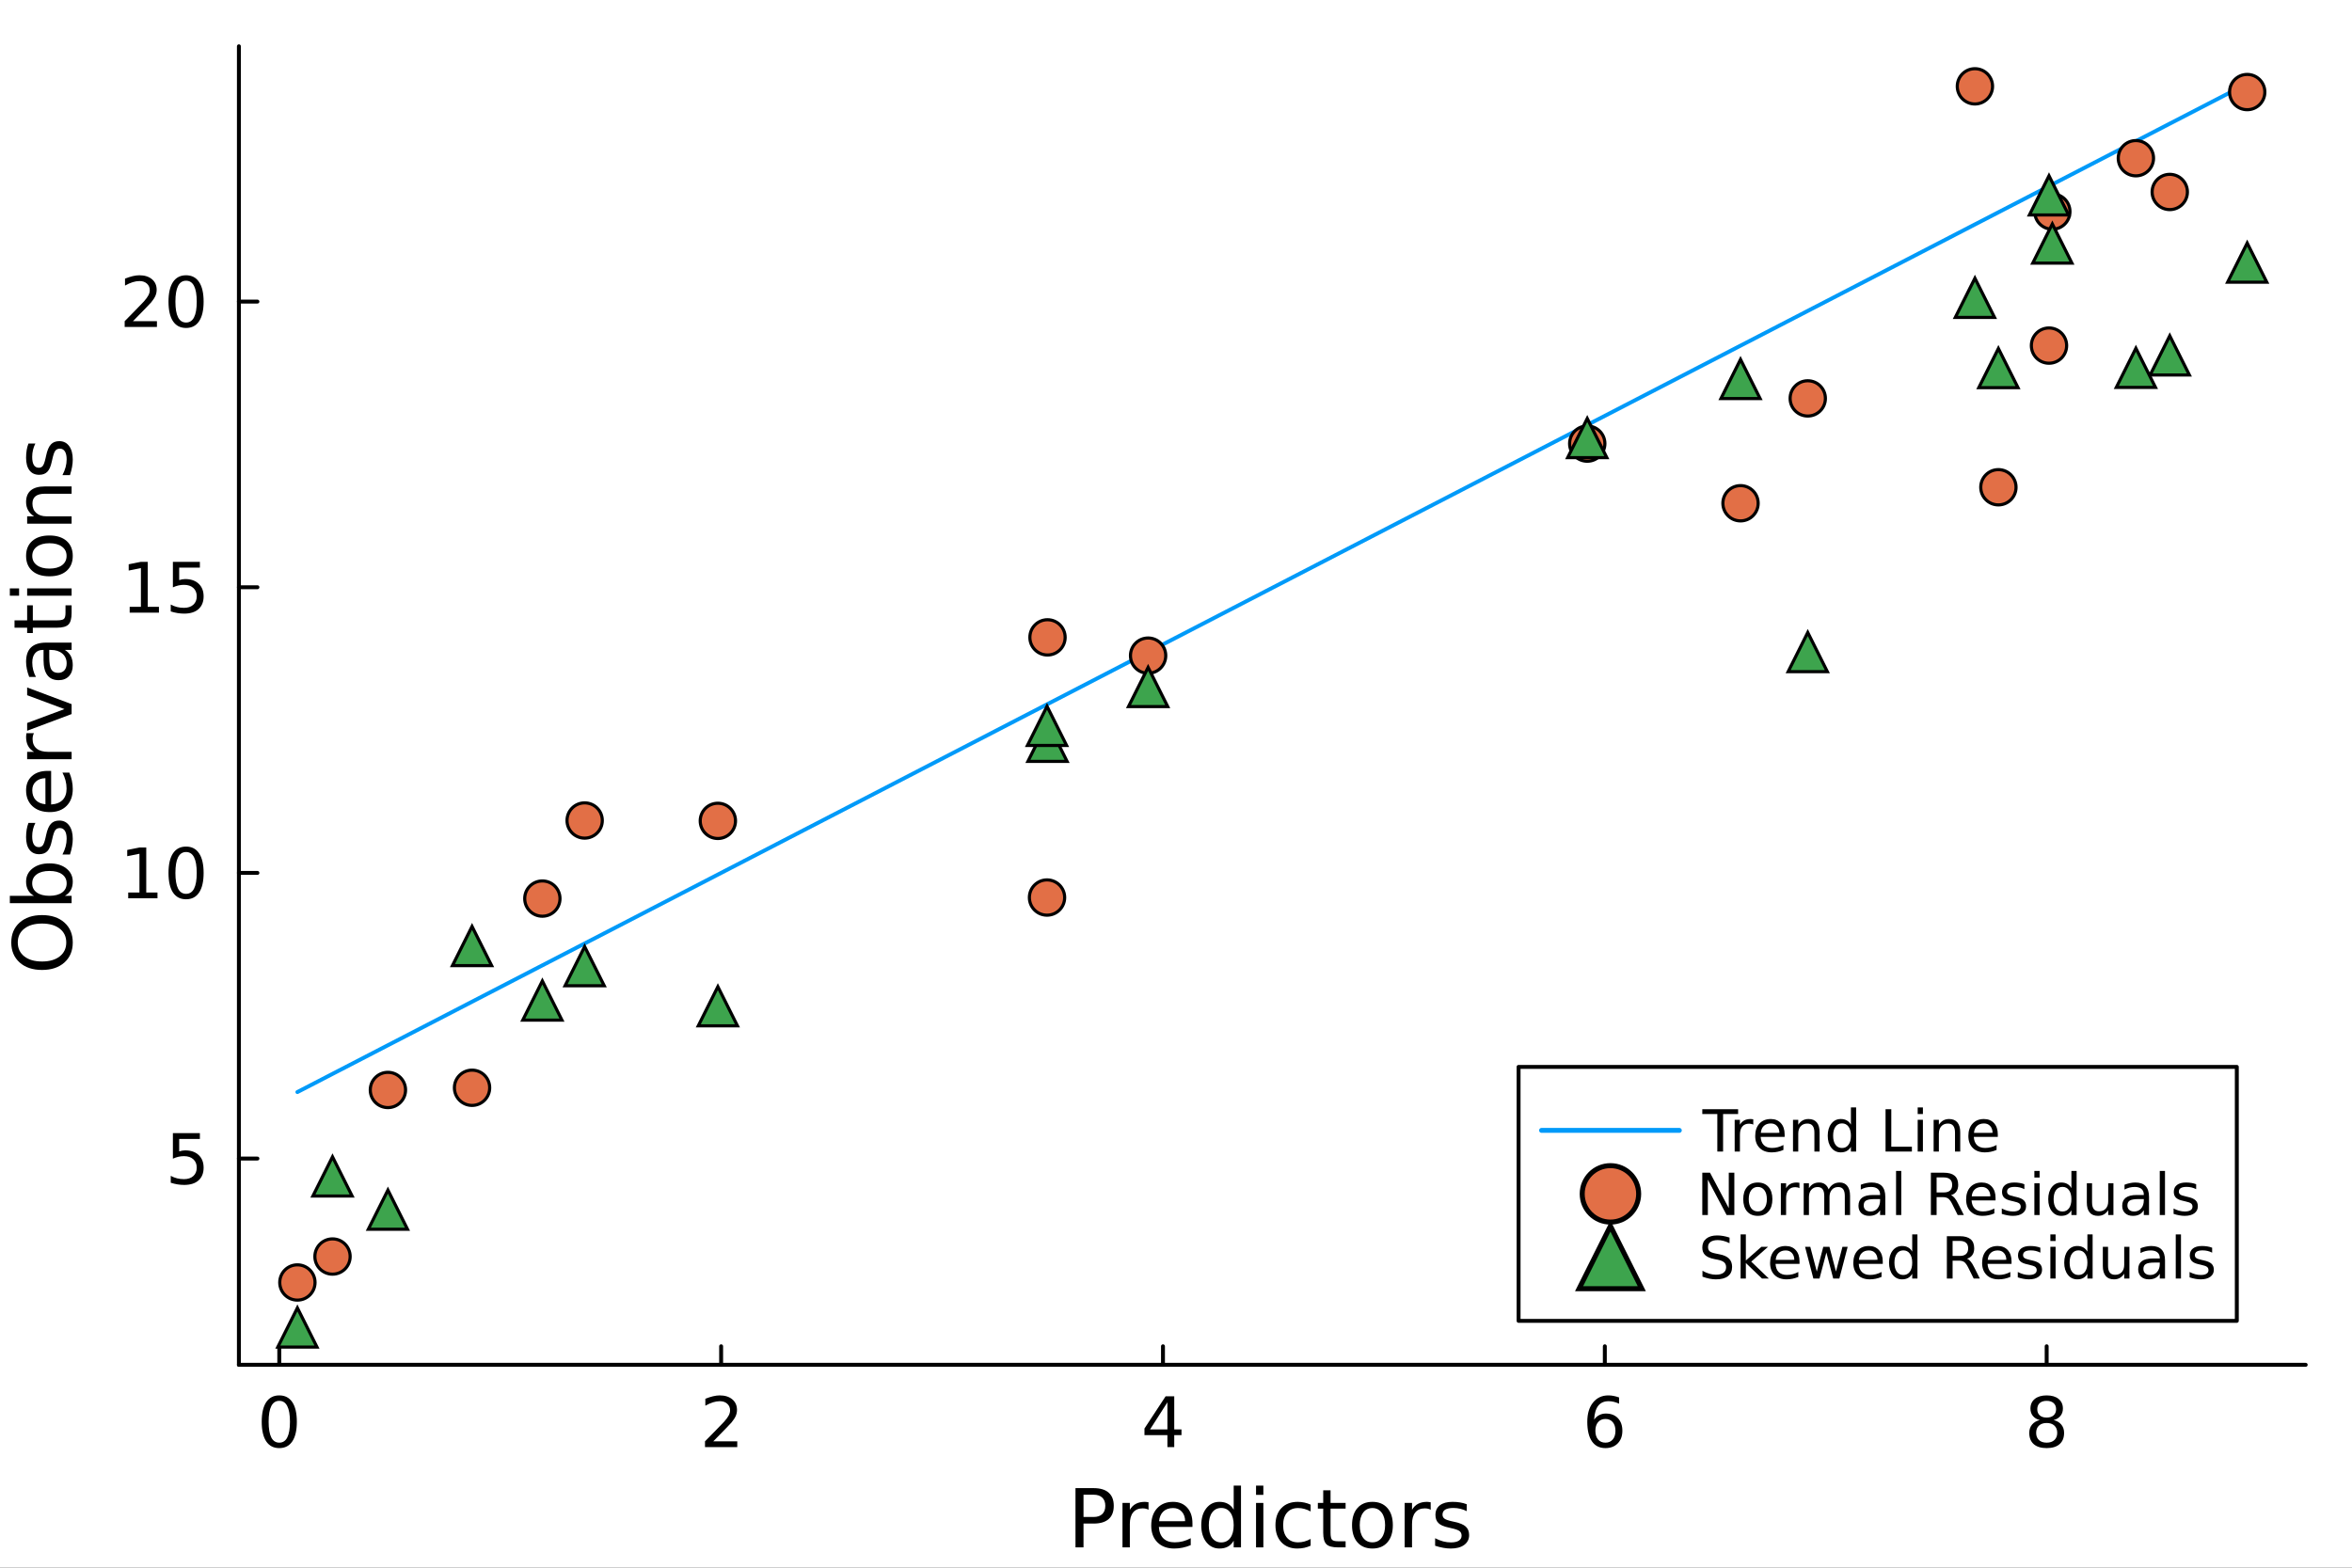 <?xml version="1.0" encoding="utf-8"?>
<svg xmlns="http://www.w3.org/2000/svg" xmlns:xlink="http://www.w3.org/1999/xlink" width="600" height="400" viewBox="0 0 2400 1600">
<rect x="0" y="0" width="2400" height="1600" fill="#333333" stroke="none"/>
<defs>
  <clipPath id="clip750">
    <rect x="0" y="0" width="2400" height="1600"/>
  </clipPath>
</defs>
<path clip-path="url(#clip750)" d="
M0 1600 L2400 1600 L2400 0 L0 0  Z
  " fill="#ffffff" fill-rule="evenodd" fill-opacity="1"/>
<defs>
  <clipPath id="clip751">
    <rect x="480" y="0" width="1681" height="1600"/>
  </clipPath>
</defs>
<path clip-path="url(#clip750)" d="
M243.775 1392.94 L2352.76 1392.94 L2352.76 47.244 L243.775 47.244  Z
  " fill="#ffffff" fill-rule="evenodd" fill-opacity="1"/>
<defs>
  <clipPath id="clip752">
    <rect x="243" y="47" width="2110" height="1347"/>
  </clipPath>
</defs>
<polyline clip-path="url(#clip750)" style="stroke:#000000; stroke-linecap:round; stroke-linejoin:round; stroke-width:4; stroke-opacity:1; fill:none" points="
  243.775,1392.94 2352.76,1392.94 
  "/>
<polyline clip-path="url(#clip750)" style="stroke:#000000; stroke-linecap:round; stroke-linejoin:round; stroke-width:4; stroke-opacity:1; fill:none" points="
  284.983,1392.94 284.983,1374.04 
  "/>
<polyline clip-path="url(#clip750)" style="stroke:#000000; stroke-linecap:round; stroke-linejoin:round; stroke-width:4; stroke-opacity:1; fill:none" points="
  735.848,1392.94 735.848,1374.04 
  "/>
<polyline clip-path="url(#clip750)" style="stroke:#000000; stroke-linecap:round; stroke-linejoin:round; stroke-width:4; stroke-opacity:1; fill:none" points="
  1186.71,1392.94 1186.71,1374.04 
  "/>
<polyline clip-path="url(#clip750)" style="stroke:#000000; stroke-linecap:round; stroke-linejoin:round; stroke-width:4; stroke-opacity:1; fill:none" points="
  1637.58,1392.94 1637.58,1374.04 
  "/>
<polyline clip-path="url(#clip750)" style="stroke:#000000; stroke-linecap:round; stroke-linejoin:round; stroke-width:4; stroke-opacity:1; fill:none" points="
  2088.44,1392.94 2088.44,1374.04 
  "/>
<path clip-path="url(#clip750)" d="M284.983 1429.72 Q279.566 1429.72 276.823 1435.07 Q274.115 1440.38 274.115 1451.07 Q274.115 1461.73 276.823 1467.08 Q279.566 1472.39 284.983 1472.39 Q290.434 1472.39 293.142 1467.08 Q295.885 1461.73 295.885 1451.07 Q295.885 1440.38 293.142 1435.07 Q290.434 1429.72 284.983 1429.72 M284.983 1424.16 Q293.698 1424.16 298.281 1431.07 Q302.899 1437.95 302.899 1451.07 Q302.899 1464.16 298.281 1471.07 Q293.698 1477.95 284.983 1477.95 Q276.268 1477.95 271.65 1471.07 Q267.066 1464.16 267.066 1451.07 Q267.066 1437.95 271.65 1431.07 Q276.268 1424.16 284.983 1424.16 Z" fill="#000000" fill-rule="evenodd" fill-opacity="1" /><path clip-path="url(#clip750)" d="M727.827 1471.04 L752.306 1471.04 L752.306 1476.94 L719.39 1476.94 L719.39 1471.04 Q723.383 1466.91 730.258 1459.96 Q737.167 1452.98 738.938 1450.97 Q742.306 1447.18 743.626 1444.58 Q744.98 1441.94 744.98 1439.41 Q744.98 1435.27 742.063 1432.67 Q739.181 1430.07 734.528 1430.07 Q731.23 1430.07 727.549 1431.21 Q723.904 1432.36 719.737 1434.68 L719.737 1427.6 Q723.973 1425.9 727.654 1425.03 Q731.334 1424.16 734.39 1424.16 Q742.445 1424.16 747.237 1428.19 Q752.028 1432.22 752.028 1438.95 Q752.028 1442.15 750.813 1445.03 Q749.633 1447.88 746.473 1451.77 Q745.605 1452.77 740.952 1457.6 Q736.299 1462.39 727.827 1471.04 Z" fill="#000000" fill-rule="evenodd" fill-opacity="1" /><path clip-path="url(#clip750)" d="M1191.23 1431.21 L1173.52 1458.88 L1191.23 1458.88 L1191.23 1431.21 M1189.39 1425.1 L1198.21 1425.1 L1198.21 1458.88 L1205.6 1458.88 L1205.6 1464.72 L1198.21 1464.72 L1198.21 1476.94 L1191.23 1476.94 L1191.23 1464.72 L1167.82 1464.72 L1167.82 1457.95 L1189.39 1425.1 Z" fill="#000000" fill-rule="evenodd" fill-opacity="1" /><path clip-path="url(#clip750)" d="M1638.19 1448.22 Q1633.46 1448.22 1630.69 1451.45 Q1627.94 1454.68 1627.94 1460.31 Q1627.94 1465.9 1630.69 1469.16 Q1633.46 1472.39 1638.19 1472.39 Q1642.91 1472.39 1645.65 1469.16 Q1648.43 1465.9 1648.43 1460.31 Q1648.43 1454.68 1645.65 1451.45 Q1642.91 1448.22 1638.19 1448.22 M1652.11 1426.25 L1652.11 1432.63 Q1649.47 1431.38 1646.76 1430.72 Q1644.09 1430.07 1641.45 1430.07 Q1634.51 1430.07 1630.82 1434.75 Q1627.18 1439.44 1626.66 1448.92 Q1628.71 1445.9 1631.8 1444.3 Q1634.89 1442.67 1638.6 1442.67 Q1646.41 1442.67 1650.93 1447.43 Q1655.48 1452.15 1655.48 1460.31 Q1655.48 1468.29 1650.76 1473.12 Q1646.03 1477.95 1638.19 1477.95 Q1629.19 1477.95 1624.44 1471.07 Q1619.68 1464.16 1619.68 1451.07 Q1619.68 1438.78 1625.51 1431.49 Q1631.35 1424.16 1641.17 1424.16 Q1643.81 1424.16 1646.48 1424.68 Q1649.19 1425.2 1652.11 1426.25 Z" fill="#000000" fill-rule="evenodd" fill-opacity="1" /><path clip-path="url(#clip750)" d="M2088.44 1452.32 Q2083.44 1452.32 2080.56 1455 Q2077.71 1457.67 2077.71 1462.36 Q2077.71 1467.04 2080.56 1469.72 Q2083.44 1472.39 2088.44 1472.39 Q2093.44 1472.39 2096.33 1469.72 Q2099.21 1467.01 2099.21 1462.36 Q2099.21 1457.67 2096.33 1455 Q2093.48 1452.32 2088.44 1452.32 M2081.43 1449.34 Q2076.92 1448.22 2074.38 1445.13 Q2071.88 1442.04 2071.88 1437.6 Q2071.88 1431.38 2076.29 1427.77 Q2080.74 1424.16 2088.44 1424.16 Q2096.19 1424.16 2100.6 1427.77 Q2105.01 1431.38 2105.01 1437.6 Q2105.01 1442.04 2102.47 1445.13 Q2099.97 1448.22 2095.49 1449.34 Q2100.56 1450.52 2103.37 1453.95 Q2106.22 1457.39 2106.22 1462.36 Q2106.22 1469.89 2101.6 1473.92 Q2097.02 1477.95 2088.44 1477.95 Q2079.87 1477.95 2075.25 1473.92 Q2070.67 1469.89 2070.67 1462.36 Q2070.67 1457.39 2073.51 1453.95 Q2076.36 1450.52 2081.43 1449.34 M2078.86 1438.26 Q2078.86 1442.29 2081.36 1444.54 Q2083.89 1446.8 2088.44 1446.8 Q2092.96 1446.8 2095.49 1444.54 Q2098.06 1442.29 2098.06 1438.26 Q2098.06 1434.23 2095.49 1431.97 Q2092.96 1429.72 2088.44 1429.72 Q2083.89 1429.72 2081.36 1431.97 Q2078.86 1434.23 2078.86 1438.26 Z" fill="#000000" fill-rule="evenodd" fill-opacity="1" /><path clip-path="url(#clip750)" d="M1105.62 1525.52 L1105.62 1548.25 L1115.91 1548.25 Q1121.63 1548.25 1124.75 1545.29 Q1127.86 1542.33 1127.86 1536.86 Q1127.86 1531.43 1124.75 1528.48 Q1121.63 1525.52 1115.91 1525.52 L1105.62 1525.52 M1097.44 1518.8 L1115.91 1518.8 Q1126.08 1518.8 1131.27 1523.41 Q1136.49 1527.99 1136.49 1536.86 Q1136.49 1545.82 1131.27 1550.39 Q1126.08 1554.97 1115.91 1554.97 L1105.62 1554.97 L1105.62 1579.28 L1097.44 1579.28 L1097.44 1518.8 Z" fill="#000000" fill-rule="evenodd" fill-opacity="1" /><path clip-path="url(#clip750)" d="M1171.98 1540.87 Q1170.72 1540.14 1169.22 1539.82 Q1167.77 1539.46 1165.98 1539.46 Q1159.66 1539.46 1156.26 1543.59 Q1152.9 1547.68 1152.9 1555.38 L1152.9 1579.28 L1145.4 1579.28 L1145.4 1533.91 L1152.9 1533.91 L1152.9 1540.95 Q1155.25 1536.82 1159.02 1534.84 Q1162.78 1532.81 1168.17 1532.81 Q1168.94 1532.81 1169.87 1532.93 Q1170.8 1533.01 1171.94 1533.22 L1171.98 1540.87 Z" fill="#000000" fill-rule="evenodd" fill-opacity="1" /><path clip-path="url(#clip750)" d="M1216.78 1554.73 L1216.78 1558.37 L1182.51 1558.37 Q1183 1566.07 1187.13 1570.12 Q1191.3 1574.13 1198.71 1574.13 Q1203.01 1574.13 1207.02 1573.08 Q1211.07 1572.02 1215.04 1569.92 L1215.04 1576.97 Q1211.03 1578.67 1206.82 1579.56 Q1202.6 1580.45 1198.27 1580.45 Q1187.41 1580.45 1181.05 1574.13 Q1174.73 1567.81 1174.73 1557.04 Q1174.73 1545.9 1180.73 1539.37 Q1186.76 1532.81 1196.97 1532.81 Q1206.13 1532.81 1211.43 1538.73 Q1216.78 1544.6 1216.78 1554.73 M1209.33 1552.54 Q1209.25 1546.42 1205.88 1542.78 Q1202.56 1539.13 1197.05 1539.13 Q1190.82 1539.13 1187.05 1542.66 Q1183.32 1546.18 1182.75 1552.58 L1209.33 1552.54 Z" fill="#000000" fill-rule="evenodd" fill-opacity="1" /><path clip-path="url(#clip750)" d="M1258.87 1540.79 L1258.87 1516.24 L1266.32 1516.24 L1266.32 1579.28 L1258.87 1579.28 L1258.87 1572.47 Q1256.52 1576.52 1252.92 1578.51 Q1249.35 1580.45 1244.33 1580.45 Q1236.1 1580.45 1230.92 1573.89 Q1225.77 1567.33 1225.77 1556.63 Q1225.77 1545.94 1230.92 1539.37 Q1236.1 1532.81 1244.33 1532.81 Q1249.35 1532.81 1252.92 1534.8 Q1256.52 1536.74 1258.87 1540.79 M1233.47 1556.63 Q1233.47 1564.85 1236.83 1569.55 Q1240.24 1574.21 1246.15 1574.21 Q1252.07 1574.21 1255.47 1569.55 Q1258.87 1564.85 1258.87 1556.63 Q1258.87 1548.41 1255.47 1543.75 Q1252.07 1539.05 1246.15 1539.05 Q1240.24 1539.05 1236.83 1543.75 Q1233.47 1548.41 1233.47 1556.63 Z" fill="#000000" fill-rule="evenodd" fill-opacity="1" /><path clip-path="url(#clip750)" d="M1281.68 1533.91 L1289.13 1533.91 L1289.13 1579.28 L1281.68 1579.28 L1281.68 1533.91 M1281.68 1516.24 L1289.13 1516.24 L1289.13 1525.68 L1281.68 1525.68 L1281.68 1516.24 Z" fill="#000000" fill-rule="evenodd" fill-opacity="1" /><path clip-path="url(#clip750)" d="M1337.38 1535.65 L1337.38 1542.62 Q1334.22 1540.87 1331.02 1540.02 Q1327.86 1539.13 1324.62 1539.13 Q1317.37 1539.13 1313.36 1543.75 Q1309.34 1548.33 1309.34 1556.63 Q1309.34 1564.94 1313.36 1569.55 Q1317.37 1574.13 1324.62 1574.13 Q1327.86 1574.13 1331.02 1573.28 Q1334.22 1572.39 1337.38 1570.65 L1337.38 1577.53 Q1334.26 1578.99 1330.9 1579.72 Q1327.57 1580.45 1323.81 1580.45 Q1313.56 1580.45 1307.52 1574.01 Q1301.49 1567.57 1301.49 1556.63 Q1301.49 1545.53 1307.56 1539.17 Q1313.68 1532.81 1324.29 1532.81 Q1327.74 1532.81 1331.02 1533.54 Q1334.3 1534.23 1337.38 1535.65 Z" fill="#000000" fill-rule="evenodd" fill-opacity="1" /><path clip-path="url(#clip750)" d="M1357.71 1521.02 L1357.71 1533.91 L1373.07 1533.91 L1373.07 1539.7 L1357.71 1539.7 L1357.71 1564.33 Q1357.71 1569.88 1359.21 1571.46 Q1360.75 1573.04 1365.41 1573.04 L1373.07 1573.04 L1373.07 1579.28 L1365.41 1579.28 Q1356.78 1579.28 1353.5 1576.08 Q1350.22 1572.83 1350.22 1564.33 L1350.22 1539.7 L1344.75 1539.7 L1344.75 1533.91 L1350.22 1533.91 L1350.22 1521.02 L1357.71 1521.02 Z" fill="#000000" fill-rule="evenodd" fill-opacity="1" /><path clip-path="url(#clip750)" d="M1400.45 1539.13 Q1394.45 1539.13 1390.97 1543.83 Q1387.49 1548.49 1387.49 1556.63 Q1387.49 1564.77 1390.93 1569.47 Q1394.41 1574.13 1400.45 1574.13 Q1406.4 1574.13 1409.89 1569.43 Q1413.37 1564.73 1413.37 1556.63 Q1413.37 1548.57 1409.89 1543.87 Q1406.4 1539.13 1400.45 1539.13 M1400.45 1532.81 Q1410.17 1532.81 1415.72 1539.13 Q1421.27 1545.45 1421.27 1556.63 Q1421.27 1567.77 1415.72 1574.13 Q1410.17 1580.45 1400.45 1580.45 Q1390.69 1580.45 1385.14 1574.13 Q1379.63 1567.77 1379.63 1556.63 Q1379.63 1545.45 1385.14 1539.13 Q1390.69 1532.81 1400.45 1532.81 Z" fill="#000000" fill-rule="evenodd" fill-opacity="1" /><path clip-path="url(#clip750)" d="M1459.92 1540.87 Q1458.66 1540.14 1457.16 1539.82 Q1455.7 1539.46 1453.92 1539.46 Q1447.6 1539.46 1444.2 1543.59 Q1440.84 1547.68 1440.84 1555.38 L1440.84 1579.28 L1433.34 1579.28 L1433.34 1533.91 L1440.84 1533.91 L1440.84 1540.95 Q1443.19 1536.82 1446.95 1534.84 Q1450.72 1532.81 1456.11 1532.81 Q1456.88 1532.81 1457.81 1532.93 Q1458.74 1533.01 1459.88 1533.22 L1459.92 1540.87 Z" fill="#000000" fill-rule="evenodd" fill-opacity="1" /><path clip-path="url(#clip750)" d="M1496.66 1535.24 L1496.66 1542.29 Q1493.5 1540.67 1490.1 1539.86 Q1486.69 1539.05 1483.05 1539.05 Q1477.5 1539.05 1474.7 1540.75 Q1471.95 1542.45 1471.95 1545.86 Q1471.95 1548.45 1473.93 1549.95 Q1475.92 1551.41 1481.91 1552.74 L1484.47 1553.31 Q1492.41 1555.01 1495.73 1558.13 Q1499.09 1561.21 1499.09 1566.76 Q1499.09 1573.08 1494.07 1576.76 Q1489.08 1580.45 1480.33 1580.45 Q1476.69 1580.45 1472.72 1579.72 Q1468.79 1579.03 1464.41 1577.61 L1464.41 1569.92 Q1468.55 1572.07 1472.56 1573.16 Q1476.57 1574.21 1480.5 1574.21 Q1485.76 1574.21 1488.6 1572.43 Q1491.43 1570.61 1491.43 1567.33 Q1491.43 1564.29 1489.37 1562.67 Q1487.34 1561.05 1480.41 1559.55 L1477.82 1558.94 Q1470.89 1557.48 1467.82 1554.48 Q1464.74 1551.45 1464.74 1546.18 Q1464.74 1539.78 1469.27 1536.3 Q1473.81 1532.81 1482.16 1532.81 Q1486.29 1532.81 1489.93 1533.42 Q1493.58 1534.03 1496.66 1535.24 Z" fill="#000000" fill-rule="evenodd" fill-opacity="1" /><polyline clip-path="url(#clip750)" style="stroke:#000000; stroke-linecap:round; stroke-linejoin:round; stroke-width:4; stroke-opacity:1; fill:none" points="
  243.775,1392.94 243.775,47.244 
  "/>
<polyline clip-path="url(#clip750)" style="stroke:#000000; stroke-linecap:round; stroke-linejoin:round; stroke-width:4; stroke-opacity:1; fill:none" points="
  243.775,1182.43 262.673,1182.43 
  "/>
<polyline clip-path="url(#clip750)" style="stroke:#000000; stroke-linecap:round; stroke-linejoin:round; stroke-width:4; stroke-opacity:1; fill:none" points="
  243.775,890.884 262.673,890.884 
  "/>
<polyline clip-path="url(#clip750)" style="stroke:#000000; stroke-linecap:round; stroke-linejoin:round; stroke-width:4; stroke-opacity:1; fill:none" points="
  243.775,599.342 262.673,599.342 
  "/>
<polyline clip-path="url(#clip750)" style="stroke:#000000; stroke-linecap:round; stroke-linejoin:round; stroke-width:4; stroke-opacity:1; fill:none" points="
  243.775,307.8 262.673,307.8 
  "/>
<path clip-path="url(#clip750)" d="M176.421 1156.51 L203.956 1156.51 L203.956 1162.41 L182.845 1162.41 L182.845 1175.12 Q184.373 1174.6 185.9 1174.35 Q187.428 1174.08 188.956 1174.08 Q197.636 1174.08 202.706 1178.83 Q207.775 1183.59 207.775 1191.71 Q207.775 1200.08 202.567 1204.74 Q197.359 1209.35 187.88 1209.35 Q184.616 1209.35 181.213 1208.8 Q177.845 1208.24 174.234 1207.13 L174.234 1200.08 Q177.359 1201.78 180.692 1202.62 Q184.025 1203.45 187.741 1203.45 Q193.748 1203.45 197.255 1200.29 Q200.761 1197.13 200.761 1191.71 Q200.761 1186.3 197.255 1183.14 Q193.748 1179.98 187.741 1179.98 Q184.928 1179.98 182.116 1180.6 Q179.338 1181.23 176.421 1182.55 L176.421 1156.51 Z" fill="#000000" fill-rule="evenodd" fill-opacity="1" /><path clip-path="url(#clip750)" d="M130.831 910.902 L142.29 910.902 L142.29 871.353 L129.824 873.853 L129.824 867.464 L142.22 864.964 L149.234 864.964 L149.234 910.902 L160.692 910.902 L160.692 916.804 L130.831 916.804 L130.831 910.902 Z" fill="#000000" fill-rule="evenodd" fill-opacity="1" /><path clip-path="url(#clip750)" d="M189.859 869.582 Q184.442 869.582 181.699 874.93 Q178.991 880.242 178.991 890.936 Q178.991 901.596 181.699 906.943 Q184.442 912.256 189.859 912.256 Q195.31 912.256 198.018 906.943 Q200.761 901.596 200.761 890.936 Q200.761 880.242 198.018 874.93 Q195.31 869.582 189.859 869.582 M189.859 864.027 Q198.574 864.027 203.157 870.937 Q207.775 877.812 207.775 890.936 Q207.775 904.027 203.157 910.936 Q198.574 917.811 189.859 917.811 Q181.143 917.811 176.525 910.936 Q171.942 904.027 171.942 890.936 Q171.942 877.812 176.525 870.937 Q181.143 864.027 189.859 864.027 Z" fill="#000000" fill-rule="evenodd" fill-opacity="1" /><path clip-path="url(#clip750)" d="M132.324 619.359 L143.783 619.359 L143.783 579.811 L131.317 582.311 L131.317 575.922 L143.713 573.422 L150.727 573.422 L150.727 619.359 L162.185 619.359 L162.185 625.262 L132.324 625.262 L132.324 619.359 Z" fill="#000000" fill-rule="evenodd" fill-opacity="1" /><path clip-path="url(#clip750)" d="M176.421 573.422 L203.956 573.422 L203.956 579.325 L182.845 579.325 L182.845 592.033 Q184.373 591.512 185.9 591.269 Q187.428 590.991 188.956 590.991 Q197.636 590.991 202.706 595.748 Q207.775 600.505 207.775 608.63 Q207.775 616.998 202.567 621.651 Q197.359 626.269 187.88 626.269 Q184.616 626.269 181.213 625.713 Q177.845 625.158 174.234 624.047 L174.234 616.998 Q177.359 618.7 180.692 619.533 Q184.025 620.366 187.741 620.366 Q193.748 620.366 197.255 617.206 Q200.761 614.047 200.761 608.63 Q200.761 603.214 197.255 600.054 Q193.748 596.894 187.741 596.894 Q184.928 596.894 182.116 597.519 Q179.338 598.144 176.421 599.464 L176.421 573.422 Z" fill="#000000" fill-rule="evenodd" fill-opacity="1" /><path clip-path="url(#clip750)" d="M135.658 327.817 L160.137 327.817 L160.137 333.72 L127.22 333.72 L127.22 327.817 Q131.213 323.685 138.088 316.741 Q144.998 309.761 146.769 307.748 Q150.137 303.963 151.456 301.359 Q152.81 298.72 152.81 296.185 Q152.81 292.053 149.894 289.449 Q147.012 286.845 142.359 286.845 Q139.06 286.845 135.38 287.991 Q131.734 289.137 127.567 291.463 L127.567 284.38 Q131.803 282.678 135.484 281.81 Q139.165 280.942 142.22 280.942 Q150.276 280.942 155.067 284.97 Q159.859 288.998 159.859 295.734 Q159.859 298.928 158.644 301.81 Q157.463 304.657 154.303 308.546 Q153.435 309.553 148.783 314.379 Q144.13 319.171 135.658 327.817 Z" fill="#000000" fill-rule="evenodd" fill-opacity="1" /><path clip-path="url(#clip750)" d="M189.859 286.498 Q184.442 286.498 181.699 291.845 Q178.991 297.157 178.991 307.852 Q178.991 318.511 181.699 323.859 Q184.442 329.171 189.859 329.171 Q195.31 329.171 198.018 323.859 Q200.761 318.511 200.761 307.852 Q200.761 297.157 198.018 291.845 Q195.31 286.498 189.859 286.498 M189.859 280.942 Q198.574 280.942 203.157 287.852 Q207.775 294.727 207.775 307.852 Q207.775 320.942 203.157 327.852 Q198.574 334.727 189.859 334.727 Q181.143 334.727 176.525 327.852 Q171.942 320.942 171.942 307.852 Q171.942 294.727 176.525 287.852 Q181.143 280.942 189.859 280.942 Z" fill="#000000" fill-rule="evenodd" fill-opacity="1" /><path clip-path="url(#clip750)" d="M18.146 961.911 Q18.146 970.823 24.789 976.089 Q31.433 981.315 42.897 981.315 Q54.321 981.315 60.964 976.089 Q67.607 970.823 67.607 961.911 Q67.607 952.999 60.964 947.814 Q54.321 942.588 42.897 942.588 Q31.433 942.588 24.789 947.814 Q18.146 952.999 18.146 961.911 M11.502 961.911 Q11.502 949.191 20.05 941.575 Q28.557 933.959 42.897 933.959 Q57.197 933.959 65.744 941.575 Q74.251 949.191 74.251 961.911 Q74.251 974.671 65.744 982.327 Q57.237 989.943 42.897 989.943 Q28.557 989.943 20.05 982.327 Q11.502 974.671 11.502 961.911 Z" fill="#000000" fill-rule="evenodd" fill-opacity="1" /><path clip-path="url(#clip750)" d="M50.432 888.913 Q42.208 888.913 37.55 892.316 Q32.851 895.678 32.851 901.593 Q32.851 907.507 37.55 910.91 Q42.208 914.272 50.432 914.272 Q58.655 914.272 63.354 910.91 Q68.013 907.507 68.013 901.593 Q68.013 895.678 63.354 892.316 Q58.655 888.913 50.432 888.913 M34.593 914.272 Q30.542 911.923 28.597 908.358 Q26.612 904.752 26.612 899.77 Q26.612 891.506 33.175 886.361 Q39.737 881.176 50.432 881.176 Q61.126 881.176 67.689 886.361 Q74.251 891.506 74.251 899.77 Q74.251 904.752 72.306 908.358 Q70.322 911.923 66.271 914.272 L73.076 914.272 L73.076 921.766 L10.044 921.766 L10.044 914.272 L34.593 914.272 Z" fill="#000000" fill-rule="evenodd" fill-opacity="1" /><path clip-path="url(#clip750)" d="M29.043 839.897 L36.091 839.897 Q34.471 843.057 33.661 846.46 Q32.851 849.863 32.851 853.508 Q32.851 859.058 34.552 861.853 Q36.253 864.608 39.656 864.608 Q42.249 864.608 43.748 862.623 Q45.206 860.638 46.543 854.643 L47.11 852.091 Q48.811 844.151 51.93 840.829 Q55.009 837.467 60.559 837.467 Q66.878 837.467 70.565 842.49 Q74.251 847.473 74.251 856.223 Q74.251 859.868 73.522 863.838 Q72.833 867.768 71.415 872.143 L63.719 872.143 Q65.865 868.011 66.959 864 Q68.013 859.99 68.013 856.061 Q68.013 850.794 66.23 847.959 Q64.407 845.123 61.126 845.123 Q58.088 845.123 56.468 847.189 Q54.847 849.215 53.348 856.142 L52.741 858.734 Q51.282 865.661 48.285 868.74 Q45.246 871.819 39.98 871.819 Q33.58 871.819 30.096 867.282 Q26.612 862.745 26.612 854.4 Q26.612 850.268 27.22 846.622 Q27.828 842.976 29.043 839.897 Z" fill="#000000" fill-rule="evenodd" fill-opacity="1" /><path clip-path="url(#clip750)" d="M48.528 786.79 L52.173 786.79 L52.173 821.061 Q59.87 820.575 63.921 816.443 Q67.931 812.27 67.931 804.857 Q67.931 800.563 66.878 796.553 Q65.825 792.502 63.719 788.532 L70.767 788.532 Q72.469 792.542 73.36 796.755 Q74.251 800.968 74.251 805.303 Q74.251 816.159 67.931 822.519 Q61.612 828.838 50.837 828.838 Q39.697 828.838 33.175 822.843 Q26.612 816.807 26.612 806.599 Q26.612 797.444 32.527 792.137 Q38.4 786.79 48.528 786.79 M46.34 794.244 Q40.223 794.325 36.578 797.687 Q32.932 801.009 32.932 806.518 Q32.932 812.756 36.456 816.524 Q39.98 820.251 46.381 820.818 L46.34 794.244 Z" fill="#000000" fill-rule="evenodd" fill-opacity="1" /><path clip-path="url(#clip750)" d="M34.674 748.266 Q33.944 749.522 33.62 751.021 Q33.256 752.479 33.256 754.261 Q33.256 760.581 37.388 763.984 Q41.479 767.346 49.176 767.346 L73.076 767.346 L73.076 774.84 L27.706 774.84 L27.706 767.346 L34.755 767.346 Q30.623 764.996 28.638 761.229 Q26.612 757.462 26.612 752.074 Q26.612 751.304 26.734 750.372 Q26.815 749.441 27.017 748.307 L34.674 748.266 Z" fill="#000000" fill-rule="evenodd" fill-opacity="1" /><path clip-path="url(#clip750)" d="M27.706 745.795 L27.706 737.896 L65.784 723.718 L27.706 709.539 L27.706 701.64 L73.076 718.654 L73.076 728.781 L27.706 745.795 Z" fill="#000000" fill-rule="evenodd" fill-opacity="1" /><path clip-path="url(#clip750)" d="M50.27 670.732 Q50.27 679.765 52.336 683.249 Q54.401 686.733 59.384 686.733 Q63.354 686.733 65.704 684.14 Q68.013 681.507 68.013 677.011 Q68.013 670.813 63.638 667.086 Q59.222 663.319 51.93 663.319 L50.27 663.319 L50.27 670.732 M47.191 655.865 L73.076 655.865 L73.076 663.319 L66.19 663.319 Q70.322 665.871 72.306 669.678 Q74.251 673.486 74.251 678.996 Q74.251 685.963 70.362 690.095 Q66.433 694.186 59.87 694.186 Q52.214 694.186 48.325 689.082 Q44.436 683.938 44.436 673.77 L44.436 663.319 L43.707 663.319 Q38.562 663.319 35.767 666.721 Q32.932 670.084 32.932 676.2 Q32.932 680.089 33.863 683.776 Q34.795 687.462 36.658 690.865 L29.772 690.865 Q28.192 686.773 27.422 682.925 Q26.612 679.077 26.612 675.431 Q26.612 665.587 31.716 660.726 Q36.821 655.865 47.191 655.865 Z" fill="#000000" fill-rule="evenodd" fill-opacity="1" /><path clip-path="url(#clip750)" d="M14.824 633.139 L27.706 633.139 L27.706 617.786 L33.499 617.786 L33.499 633.139 L58.128 633.139 Q63.678 633.139 65.258 631.64 Q66.838 630.101 66.838 625.443 L66.838 617.786 L73.076 617.786 L73.076 625.443 Q73.076 634.071 69.876 637.352 Q66.635 640.633 58.128 640.633 L33.499 640.633 L33.499 646.102 L27.706 646.102 L27.706 640.633 L14.824 640.633 L14.824 633.139 Z" fill="#000000" fill-rule="evenodd" fill-opacity="1" /><path clip-path="url(#clip750)" d="M27.706 607.983 L27.706 600.53 L73.076 600.53 L73.076 607.983 L27.706 607.983 M10.044 607.983 L10.044 600.53 L19.483 600.53 L19.483 607.983 L10.044 607.983 Z" fill="#000000" fill-rule="evenodd" fill-opacity="1" /><path clip-path="url(#clip750)" d="M32.932 567.353 Q32.932 573.348 37.631 576.832 Q42.289 580.316 50.432 580.316 Q58.574 580.316 63.273 576.872 Q67.931 573.388 67.931 567.353 Q67.931 561.398 63.233 557.914 Q58.533 554.43 50.432 554.43 Q42.37 554.43 37.671 557.914 Q32.932 561.398 32.932 567.353 M26.612 567.353 Q26.612 557.63 32.932 552.081 Q39.251 546.531 50.432 546.531 Q61.572 546.531 67.931 552.081 Q74.251 557.63 74.251 567.353 Q74.251 577.115 67.931 582.665 Q61.572 588.174 50.432 588.174 Q39.251 588.174 32.932 582.665 Q26.612 577.115 26.612 567.353 Z" fill="#000000" fill-rule="evenodd" fill-opacity="1" /><path clip-path="url(#clip750)" d="M45.692 496.462 L73.076 496.462 L73.076 503.915 L45.935 503.915 Q39.494 503.915 36.294 506.427 Q33.094 508.939 33.094 513.962 Q33.094 519.998 36.942 523.481 Q40.791 526.965 47.434 526.965 L73.076 526.965 L73.076 534.459 L27.706 534.459 L27.706 526.965 L34.755 526.965 Q30.663 524.292 28.638 520.686 Q26.612 517.04 26.612 512.301 Q26.612 504.483 31.473 500.472 Q36.294 496.462 45.692 496.462 Z" fill="#000000" fill-rule="evenodd" fill-opacity="1" /><path clip-path="url(#clip750)" d="M29.043 452.672 L36.091 452.672 Q34.471 455.831 33.661 459.234 Q32.851 462.637 32.851 466.283 Q32.851 471.832 34.552 474.627 Q36.253 477.382 39.656 477.382 Q42.249 477.382 43.748 475.397 Q45.206 473.412 46.543 467.417 L47.11 464.865 Q48.811 456.925 51.93 453.603 Q55.009 450.241 60.559 450.241 Q66.878 450.241 70.565 455.264 Q74.251 460.247 74.251 468.997 Q74.251 472.642 73.522 476.612 Q72.833 480.542 71.415 484.917 L63.719 484.917 Q65.865 480.785 66.959 476.774 Q68.013 472.764 68.013 468.835 Q68.013 463.568 66.23 460.733 Q64.407 457.897 61.126 457.897 Q58.088 457.897 56.468 459.963 Q54.847 461.989 53.348 468.916 L52.741 471.508 Q51.282 478.435 48.285 481.514 Q45.246 484.593 39.98 484.593 Q33.58 484.593 30.096 480.056 Q26.612 475.519 26.612 467.174 Q26.612 463.042 27.22 459.396 Q27.828 455.75 29.043 452.672 Z" fill="#000000" fill-rule="evenodd" fill-opacity="1" /><polyline clip-path="url(#clip752)" style="stroke:#009af9; stroke-linecap:round; stroke-linejoin:round; stroke-width:4; stroke-opacity:1; fill:none" points="
  395.832,1066.78 553.425,985.252 1171.54,665.498 339.299,1096.02 1844.65,317.295 2015.22,229.062 481.68,1022.37 2214.05,126.206 2179.48,144.088 2293.07,85.33 
  596.592,962.922 1068.89,718.598 732.514,892.609 303.463,1114.56 1619.64,433.698 2090.82,189.952 2094.22,188.196 1776.05,352.784 1068.39,718.859 2039.18,216.665 
  
  "/>
<circle clip-path="url(#clip752)" cx="395.832" cy="1112.43" r="18" fill="#e26f46" fill-rule="evenodd" fill-opacity="1" stroke="#000000" stroke-opacity="1" stroke-width="3.2"/>
<circle clip-path="url(#clip752)" cx="553.425" cy="917.1" r="18" fill="#e26f46" fill-rule="evenodd" fill-opacity="1" stroke="#000000" stroke-opacity="1" stroke-width="3.2"/>
<circle clip-path="url(#clip752)" cx="1171.54" cy="669.15" r="18" fill="#e26f46" fill-rule="evenodd" fill-opacity="1" stroke="#000000" stroke-opacity="1" stroke-width="3.2"/>
<circle clip-path="url(#clip752)" cx="339.299" cy="1282.43" r="18" fill="#e26f46" fill-rule="evenodd" fill-opacity="1" stroke="#000000" stroke-opacity="1" stroke-width="3.2"/>
<circle clip-path="url(#clip752)" cx="1844.65" cy="406.618" r="18" fill="#e26f46" fill-rule="evenodd" fill-opacity="1" stroke="#000000" stroke-opacity="1" stroke-width="3.2"/>
<circle clip-path="url(#clip752)" cx="2015.22" cy="88.117" r="18" fill="#e26f46" fill-rule="evenodd" fill-opacity="1" stroke="#000000" stroke-opacity="1" stroke-width="3.2"/>
<circle clip-path="url(#clip752)" cx="481.68" cy="1110.19" r="18" fill="#e26f46" fill-rule="evenodd" fill-opacity="1" stroke="#000000" stroke-opacity="1" stroke-width="3.2"/>
<circle clip-path="url(#clip752)" cx="2214.05" cy="195.93" r="18" fill="#e26f46" fill-rule="evenodd" fill-opacity="1" stroke="#000000" stroke-opacity="1" stroke-width="3.2"/>
<circle clip-path="url(#clip752)" cx="2179.48" cy="161.471" r="18" fill="#e26f46" fill-rule="evenodd" fill-opacity="1" stroke="#000000" stroke-opacity="1" stroke-width="3.2"/>
<circle clip-path="url(#clip752)" cx="2293.07" cy="93.966" r="18" fill="#e26f46" fill-rule="evenodd" fill-opacity="1" stroke="#000000" stroke-opacity="1" stroke-width="3.2"/>
<circle clip-path="url(#clip752)" cx="596.592" cy="837.414" r="18" fill="#e26f46" fill-rule="evenodd" fill-opacity="1" stroke="#000000" stroke-opacity="1" stroke-width="3.2"/>
<circle clip-path="url(#clip752)" cx="1068.89" cy="650.504" r="18" fill="#e26f46" fill-rule="evenodd" fill-opacity="1" stroke="#000000" stroke-opacity="1" stroke-width="3.2"/>
<circle clip-path="url(#clip752)" cx="732.514" cy="837.788" r="18" fill="#e26f46" fill-rule="evenodd" fill-opacity="1" stroke="#000000" stroke-opacity="1" stroke-width="3.2"/>
<circle clip-path="url(#clip752)" cx="303.463" cy="1308.91" r="18" fill="#e26f46" fill-rule="evenodd" fill-opacity="1" stroke="#000000" stroke-opacity="1" stroke-width="3.2"/>
<circle clip-path="url(#clip752)" cx="1619.64" cy="452.748" r="18" fill="#e26f46" fill-rule="evenodd" fill-opacity="1" stroke="#000000" stroke-opacity="1" stroke-width="3.2"/>
<circle clip-path="url(#clip752)" cx="2090.82" cy="352.717" r="18" fill="#e26f46" fill-rule="evenodd" fill-opacity="1" stroke="#000000" stroke-opacity="1" stroke-width="3.2"/>
<circle clip-path="url(#clip752)" cx="2094.22" cy="215.953" r="18" fill="#e26f46" fill-rule="evenodd" fill-opacity="1" stroke="#000000" stroke-opacity="1" stroke-width="3.2"/>
<circle clip-path="url(#clip752)" cx="1776.05" cy="513.63" r="18" fill="#e26f46" fill-rule="evenodd" fill-opacity="1" stroke="#000000" stroke-opacity="1" stroke-width="3.2"/>
<circle clip-path="url(#clip752)" cx="1068.39" cy="916.032" r="18" fill="#e26f46" fill-rule="evenodd" fill-opacity="1" stroke="#000000" stroke-opacity="1" stroke-width="3.2"/>
<circle clip-path="url(#clip752)" cx="2039.18" cy="497.306" r="18" fill="#e26f46" fill-rule="evenodd" fill-opacity="1" stroke="#000000" stroke-opacity="1" stroke-width="3.2"/>
<path clip-path="url(#clip752)" d="M395.832 1214.6 L375.832 1254.6 L415.832 1254.6 L395.832 1214.6 Z" fill="#3da44d" fill-rule="evenodd" fill-opacity="1" stroke="#000000" stroke-opacity="1" stroke-width="3.2"/>
<path clip-path="url(#clip752)" d="M553.425 1001.16 L533.425 1041.16 L573.425 1041.16 L553.425 1001.16 Z" fill="#3da44d" fill-rule="evenodd" fill-opacity="1" stroke="#000000" stroke-opacity="1" stroke-width="3.2"/>
<path clip-path="url(#clip752)" d="M1171.54 681.123 L1151.54 721.123 L1191.54 721.123 L1171.54 681.123 Z" fill="#3da44d" fill-rule="evenodd" fill-opacity="1" stroke="#000000" stroke-opacity="1" stroke-width="3.2"/>
<path clip-path="url(#clip752)" d="M339.299 1180.66 L319.299 1220.66 L359.299 1220.66 L339.299 1180.66 Z" fill="#3da44d" fill-rule="evenodd" fill-opacity="1" stroke="#000000" stroke-opacity="1" stroke-width="3.2"/>
<path clip-path="url(#clip752)" d="M1844.65 645.52 L1824.65 685.52 L1864.65 685.52 L1844.65 645.52 Z" fill="#3da44d" fill-rule="evenodd" fill-opacity="1" stroke="#000000" stroke-opacity="1" stroke-width="3.2"/>
<path clip-path="url(#clip752)" d="M2015.22 283.939 L1995.22 323.939 L2035.22 323.939 L2015.22 283.939 Z" fill="#3da44d" fill-rule="evenodd" fill-opacity="1" stroke="#000000" stroke-opacity="1" stroke-width="3.2"/>
<path clip-path="url(#clip752)" d="M481.68 945.52 L461.68 985.52 L501.68 985.52 L481.68 945.52 Z" fill="#3da44d" fill-rule="evenodd" fill-opacity="1" stroke="#000000" stroke-opacity="1" stroke-width="3.2"/>
<path clip-path="url(#clip752)" d="M2214.05 342.691 L2194.05 382.691 L2234.05 382.691 L2214.05 342.691 Z" fill="#3da44d" fill-rule="evenodd" fill-opacity="1" stroke="#000000" stroke-opacity="1" stroke-width="3.2"/>
<path clip-path="url(#clip752)" d="M2179.48 355.411 L2159.48 395.411 L2199.48 395.411 L2179.48 355.411 Z" fill="#3da44d" fill-rule="evenodd" fill-opacity="1" stroke="#000000" stroke-opacity="1" stroke-width="3.2"/>
<path clip-path="url(#clip752)" d="M2293.07 248.031 L2273.07 288.031 L2313.07 288.031 L2293.07 248.031 Z" fill="#3da44d" fill-rule="evenodd" fill-opacity="1" stroke="#000000" stroke-opacity="1" stroke-width="3.2"/>
<path clip-path="url(#clip752)" d="M596.592 966.113 L576.592 1006.11 L616.592 1006.11 L596.592 966.113 Z" fill="#3da44d" fill-rule="evenodd" fill-opacity="1" stroke="#000000" stroke-opacity="1" stroke-width="3.2"/>
<path clip-path="url(#clip752)" d="M1068.89 737.101 L1048.89 777.101 L1088.89 777.101 L1068.89 737.101 Z" fill="#3da44d" fill-rule="evenodd" fill-opacity="1" stroke="#000000" stroke-opacity="1" stroke-width="3.2"/>
<path clip-path="url(#clip752)" d="M732.514 1007 L712.514 1047 L752.514 1047 L732.514 1007 Z" fill="#3da44d" fill-rule="evenodd" fill-opacity="1" stroke="#000000" stroke-opacity="1" stroke-width="3.2"/>
<path clip-path="url(#clip752)" d="M303.463 1334.85 L283.463 1374.85 L323.463 1374.85 L303.463 1334.85 Z" fill="#3da44d" fill-rule="evenodd" fill-opacity="1" stroke="#000000" stroke-opacity="1" stroke-width="3.2"/>
<path clip-path="url(#clip752)" d="M1619.64 427.1 L1599.64 467.1 L1639.64 467.1 L1619.64 427.1 Z" fill="#3da44d" fill-rule="evenodd" fill-opacity="1" stroke="#000000" stroke-opacity="1" stroke-width="3.2"/>
<path clip-path="url(#clip752)" d="M2090.82 179.39 L2070.82 219.39 L2110.82 219.39 L2090.82 179.39 Z" fill="#3da44d" fill-rule="evenodd" fill-opacity="1" stroke="#000000" stroke-opacity="1" stroke-width="3.2"/>
<path clip-path="url(#clip752)" d="M2094.22 228.564 L2074.22 268.564 L2114.22 268.564 L2094.22 228.564 Z" fill="#3da44d" fill-rule="evenodd" fill-opacity="1" stroke="#000000" stroke-opacity="1" stroke-width="3.2"/>
<path clip-path="url(#clip752)" d="M1776.05 366.802 L1756.05 406.802 L1796.05 406.802 L1776.05 366.802 Z" fill="#3da44d" fill-rule="evenodd" fill-opacity="1" stroke="#000000" stroke-opacity="1" stroke-width="3.2"/>
<path clip-path="url(#clip752)" d="M1068.39 720.835 L1048.39 760.835 L1088.39 760.835 L1068.39 720.835 Z" fill="#3da44d" fill-rule="evenodd" fill-opacity="1" stroke="#000000" stroke-opacity="1" stroke-width="3.2"/>
<path clip-path="url(#clip752)" d="M2039.18 355.642 L2019.18 395.642 L2059.18 395.642 L2039.18 355.642 Z" fill="#3da44d" fill-rule="evenodd" fill-opacity="1" stroke="#000000" stroke-opacity="1" stroke-width="3.2"/>
<path clip-path="url(#clip750)" d="
M1549.57 1348.08 L2282.46 1348.08 L2282.46 1088.88 L1549.57 1088.88  Z
  " fill="#ffffff" fill-rule="evenodd" fill-opacity="1"/>
<polyline clip-path="url(#clip750)" style="stroke:#000000; stroke-linecap:round; stroke-linejoin:round; stroke-width:4; stroke-opacity:1; fill:none" points="
  1549.57,1348.08 2282.46,1348.08 2282.46,1088.88 1549.57,1088.88 1549.57,1348.08 
  "/>
<polyline clip-path="url(#clip750)" style="stroke:#009af9; stroke-linecap:round; stroke-linejoin:round; stroke-width:5; stroke-opacity:1; fill:none" points="
  1573,1153.68 1713.6,1153.68 
  "/>
<path clip-path="url(#clip750)" d="M1737.04 1132.08 L1773.58 1132.08 L1773.58 1137 L1758.24 1137 L1758.24 1175.28 L1752.37 1175.28 L1752.37 1137 L1737.04 1137 L1737.04 1132.08 Z" fill="#000000" fill-rule="evenodd" fill-opacity="1" /><path clip-path="url(#clip750)" d="M1789.06 1147.85 Q1788.16 1147.33 1787.09 1147.1 Q1786.05 1146.84 1784.78 1146.84 Q1780.26 1146.84 1777.83 1149.79 Q1775.43 1152.71 1775.43 1158.21 L1775.43 1175.28 L1770.08 1175.28 L1770.08 1142.88 L1775.43 1142.88 L1775.43 1147.91 Q1777.11 1144.96 1779.8 1143.54 Q1782.49 1142.09 1786.34 1142.09 Q1786.89 1142.09 1787.56 1142.18 Q1788.22 1142.24 1789.03 1142.38 L1789.06 1147.85 Z" fill="#000000" fill-rule="evenodd" fill-opacity="1" /><path clip-path="url(#clip750)" d="M1821.06 1157.75 L1821.06 1160.35 L1796.58 1160.35 Q1796.93 1165.85 1799.88 1168.74 Q1802.86 1171.61 1808.16 1171.61 Q1811.22 1171.61 1814.09 1170.86 Q1816.98 1170.1 1819.82 1168.6 L1819.82 1173.63 Q1816.95 1174.85 1813.94 1175.49 Q1810.94 1176.12 1807.84 1176.12 Q1800.08 1176.12 1795.54 1171.61 Q1791.03 1167.09 1791.03 1159.4 Q1791.03 1151.44 1795.31 1146.78 Q1799.62 1142.09 1806.91 1142.09 Q1813.45 1142.09 1817.24 1146.32 Q1821.06 1150.51 1821.06 1157.75 M1815.74 1156.19 Q1815.68 1151.82 1813.28 1149.21 Q1810.91 1146.61 1806.97 1146.61 Q1802.52 1146.61 1799.82 1149.13 Q1797.16 1151.64 1796.76 1156.22 L1815.74 1156.19 Z" fill="#000000" fill-rule="evenodd" fill-opacity="1" /><path clip-path="url(#clip750)" d="M1856.74 1155.72 L1856.74 1175.28 L1851.42 1175.28 L1851.42 1155.9 Q1851.42 1151.3 1849.62 1149.01 Q1847.83 1146.72 1844.24 1146.72 Q1839.93 1146.72 1837.44 1149.47 Q1834.95 1152.22 1834.95 1156.97 L1834.95 1175.28 L1829.6 1175.28 L1829.6 1142.88 L1834.95 1142.88 L1834.95 1147.91 Q1836.86 1144.99 1839.44 1143.54 Q1842.04 1142.09 1845.43 1142.09 Q1851.01 1142.09 1853.88 1145.57 Q1856.74 1149.01 1856.74 1155.72 Z" fill="#000000" fill-rule="evenodd" fill-opacity="1" /><path clip-path="url(#clip750)" d="M1888.68 1147.8 L1888.68 1130.26 L1894.01 1130.26 L1894.01 1175.28 L1888.68 1175.28 L1888.68 1170.42 Q1887.01 1173.32 1884.43 1174.73 Q1881.88 1176.12 1878.3 1176.12 Q1872.42 1176.12 1868.72 1171.43 Q1865.04 1166.75 1865.04 1159.11 Q1865.04 1151.47 1868.72 1146.78 Q1872.42 1142.09 1878.3 1142.09 Q1881.88 1142.09 1884.43 1143.51 Q1887.01 1144.9 1888.68 1147.8 M1870.54 1159.11 Q1870.54 1164.98 1872.94 1168.34 Q1875.37 1171.67 1879.6 1171.67 Q1883.82 1171.67 1886.25 1168.34 Q1888.68 1164.98 1888.68 1159.11 Q1888.68 1153.23 1886.25 1149.91 Q1883.82 1146.55 1879.6 1146.55 Q1875.37 1146.55 1872.94 1149.91 Q1870.54 1153.23 1870.54 1159.11 Z" fill="#000000" fill-rule="evenodd" fill-opacity="1" /><path clip-path="url(#clip750)" d="M1924.04 1132.08 L1929.89 1132.08 L1929.89 1170.36 L1950.92 1170.36 L1950.92 1175.28 L1924.04 1175.28 L1924.04 1132.08 Z" fill="#000000" fill-rule="evenodd" fill-opacity="1" /><path clip-path="url(#clip750)" d="M1956.83 1142.88 L1962.15 1142.88 L1962.15 1175.28 L1956.83 1175.28 L1956.83 1142.88 M1956.83 1130.26 L1962.15 1130.26 L1962.15 1137 L1956.83 1137 L1956.83 1130.26 Z" fill="#000000" fill-rule="evenodd" fill-opacity="1" /><path clip-path="url(#clip750)" d="M2000.23 1155.72 L2000.23 1175.28 L1994.9 1175.28 L1994.9 1155.9 Q1994.9 1151.3 1993.11 1149.01 Q1991.32 1146.72 1987.73 1146.72 Q1983.42 1146.72 1980.93 1149.47 Q1978.44 1152.22 1978.44 1156.97 L1978.44 1175.28 L1973.09 1175.28 L1973.09 1142.88 L1978.44 1142.88 L1978.44 1147.91 Q1980.35 1144.99 1982.93 1143.54 Q1985.53 1142.09 1988.91 1142.09 Q1994.5 1142.09 1997.36 1145.57 Q2000.23 1149.01 2000.23 1155.72 Z" fill="#000000" fill-rule="evenodd" fill-opacity="1" /><path clip-path="url(#clip750)" d="M2038.57 1157.75 L2038.57 1160.35 L2014.09 1160.35 Q2014.44 1165.85 2017.39 1168.74 Q2020.37 1171.61 2025.66 1171.61 Q2028.73 1171.61 2031.59 1170.86 Q2034.49 1170.1 2037.32 1168.6 L2037.32 1173.63 Q2034.46 1174.85 2031.45 1175.49 Q2028.44 1176.12 2025.34 1176.12 Q2017.59 1176.12 2013.05 1171.61 Q2008.53 1167.09 2008.53 1159.4 Q2008.53 1151.44 2012.82 1146.78 Q2017.13 1142.09 2024.42 1142.09 Q2030.96 1142.09 2034.75 1146.32 Q2038.57 1150.51 2038.57 1157.75 M2033.24 1156.19 Q2033.19 1151.82 2030.78 1149.21 Q2028.41 1146.61 2024.48 1146.61 Q2020.02 1146.61 2017.33 1149.13 Q2014.67 1151.64 2014.26 1156.22 L2033.24 1156.19 Z" fill="#000000" fill-rule="evenodd" fill-opacity="1" /><circle clip-path="url(#clip750)" cx="1643.3" cy="1218.48" r="28.8" fill="#e26f46" fill-rule="evenodd" fill-opacity="1" stroke="#000000" stroke-opacity="1" stroke-width="5.12"/>
<path clip-path="url(#clip750)" d="M1737.04 1196.88 L1744.91 1196.88 L1764.06 1233.02 L1764.06 1196.88 L1769.73 1196.88 L1769.73 1240.08 L1761.86 1240.08 L1742.71 1203.94 L1742.71 1240.08 L1737.04 1240.08 L1737.04 1196.88 Z" fill="#000000" fill-rule="evenodd" fill-opacity="1" /><path clip-path="url(#clip750)" d="M1793.69 1211.41 Q1789.41 1211.41 1786.92 1214.77 Q1784.43 1218.09 1784.43 1223.91 Q1784.43 1229.72 1786.89 1233.08 Q1789.38 1236.41 1793.69 1236.41 Q1797.94 1236.41 1800.43 1233.05 Q1802.92 1229.7 1802.92 1223.91 Q1802.92 1218.15 1800.43 1214.79 Q1797.94 1211.41 1793.69 1211.41 M1793.69 1206.89 Q1800.63 1206.89 1804.6 1211.41 Q1808.56 1215.92 1808.56 1223.91 Q1808.56 1231.87 1804.6 1236.41 Q1800.63 1240.92 1793.69 1240.92 Q1786.72 1240.92 1782.75 1236.41 Q1778.82 1231.87 1778.82 1223.91 Q1778.82 1215.92 1782.75 1211.41 Q1786.72 1206.89 1793.69 1206.89 Z" fill="#000000" fill-rule="evenodd" fill-opacity="1" /><path clip-path="url(#clip750)" d="M1836.17 1212.65 Q1835.27 1212.13 1834.2 1211.9 Q1833.16 1211.64 1831.88 1211.64 Q1827.37 1211.64 1824.94 1214.59 Q1822.54 1217.51 1822.54 1223.01 L1822.54 1240.08 L1817.19 1240.08 L1817.19 1207.68 L1822.54 1207.68 L1822.54 1212.71 Q1824.22 1209.76 1826.91 1208.34 Q1829.6 1206.89 1833.45 1206.89 Q1834 1206.89 1834.66 1206.98 Q1835.33 1207.04 1836.14 1207.18 L1836.17 1212.65 Z" fill="#000000" fill-rule="evenodd" fill-opacity="1" /><path clip-path="url(#clip750)" d="M1865.94 1213.9 Q1867.94 1210.31 1870.72 1208.6 Q1873.49 1206.89 1877.25 1206.89 Q1882.32 1206.89 1885.07 1210.45 Q1887.82 1213.98 1887.82 1220.52 L1887.82 1240.08 L1882.46 1240.08 L1882.46 1220.7 Q1882.46 1216.04 1880.81 1213.78 Q1879.16 1211.52 1875.78 1211.52 Q1871.64 1211.52 1869.24 1214.27 Q1866.84 1217.02 1866.84 1221.77 L1866.84 1240.08 L1861.49 1240.08 L1861.49 1220.7 Q1861.49 1216.01 1859.84 1213.78 Q1858.19 1211.52 1854.74 1211.52 Q1850.66 1211.52 1848.26 1214.3 Q1845.86 1217.05 1845.86 1221.77 L1845.86 1240.08 L1840.51 1240.08 L1840.51 1207.68 L1845.86 1207.68 L1845.86 1212.71 Q1847.68 1209.73 1850.23 1208.31 Q1852.78 1206.89 1856.28 1206.89 Q1859.81 1206.89 1862.27 1208.69 Q1864.75 1210.48 1865.94 1213.9 Z" fill="#000000" fill-rule="evenodd" fill-opacity="1" /><path clip-path="url(#clip750)" d="M1913.16 1223.79 Q1906.71 1223.79 1904.22 1225.27 Q1901.73 1226.74 1901.73 1230.3 Q1901.73 1233.14 1903.59 1234.82 Q1905.47 1236.47 1908.68 1236.47 Q1913.11 1236.47 1915.77 1233.34 Q1918.46 1230.19 1918.46 1224.98 L1918.46 1223.79 L1913.16 1223.79 M1923.78 1221.59 L1923.78 1240.08 L1918.46 1240.08 L1918.46 1235.16 Q1916.64 1238.12 1913.92 1239.53 Q1911.2 1240.92 1907.26 1240.92 Q1902.28 1240.92 1899.33 1238.14 Q1896.41 1235.34 1896.41 1230.65 Q1896.41 1225.18 1900.06 1222.4 Q1903.73 1219.63 1910.99 1219.63 L1918.46 1219.63 L1918.46 1219.11 Q1918.46 1215.43 1916.03 1213.43 Q1913.63 1211.41 1909.26 1211.41 Q1906.48 1211.41 1903.85 1212.07 Q1901.21 1212.74 1898.78 1214.07 L1898.78 1209.15 Q1901.7 1208.02 1904.45 1207.47 Q1907.2 1206.89 1909.81 1206.89 Q1916.84 1206.89 1920.31 1210.54 Q1923.78 1214.19 1923.78 1221.59 Z" fill="#000000" fill-rule="evenodd" fill-opacity="1" /><path clip-path="url(#clip750)" d="M1934.75 1195.06 L1940.07 1195.06 L1940.07 1240.08 L1934.75 1240.08 L1934.75 1195.06 Z" fill="#000000" fill-rule="evenodd" fill-opacity="1" /><path clip-path="url(#clip750)" d="M1990.77 1219.83 Q1992.65 1220.47 1994.41 1222.55 Q1996.21 1224.63 1998 1228.28 L2003.93 1240.08 L1997.65 1240.08 L1992.13 1229 Q1989.99 1224.66 1987.96 1223.24 Q1985.96 1221.83 1982.49 1221.83 L1976.13 1221.83 L1976.13 1240.08 L1970.28 1240.08 L1970.28 1196.88 L1983.48 1196.88 Q1990.88 1196.88 1994.53 1199.98 Q1998.17 1203.08 1998.17 1209.33 Q1998.17 1213.41 1996.26 1216.1 Q1994.38 1218.79 1990.77 1219.83 M1976.13 1201.69 L1976.13 1217.02 L1983.48 1217.02 Q1987.7 1217.02 1989.84 1215.08 Q1992.01 1213.12 1992.01 1209.33 Q1992.01 1205.53 1989.84 1203.63 Q1987.7 1201.69 1983.48 1201.69 L1976.13 1201.69 Z" fill="#000000" fill-rule="evenodd" fill-opacity="1" /><path clip-path="url(#clip750)" d="M2036.28 1222.55 L2036.28 1225.15 L2011.8 1225.15 Q2012.15 1230.65 2015.1 1233.54 Q2018.08 1236.41 2023.38 1236.41 Q2026.44 1236.41 2029.31 1235.66 Q2032.2 1234.9 2035.04 1233.4 L2035.04 1238.43 Q2032.17 1239.65 2029.16 1240.29 Q2026.15 1240.92 2023.06 1240.92 Q2015.3 1240.92 2010.76 1236.41 Q2006.25 1231.89 2006.25 1224.2 Q2006.25 1216.24 2010.53 1211.58 Q2014.84 1206.89 2022.13 1206.89 Q2028.67 1206.89 2032.46 1211.12 Q2036.28 1215.31 2036.28 1222.55 M2030.96 1220.99 Q2030.9 1216.62 2028.5 1214.01 Q2026.13 1211.41 2022.19 1211.41 Q2017.73 1211.41 2015.04 1213.93 Q2012.38 1216.44 2011.98 1221.02 L2030.96 1220.99 Z" fill="#000000" fill-rule="evenodd" fill-opacity="1" /><path clip-path="url(#clip750)" d="M2065.68 1208.63 L2065.68 1213.67 Q2063.42 1212.51 2060.99 1211.93 Q2058.56 1211.35 2055.96 1211.35 Q2051.99 1211.35 2050 1212.57 Q2048.03 1213.78 2048.03 1216.21 Q2048.03 1218.06 2049.45 1219.13 Q2050.86 1220.18 2055.15 1221.13 L2056.97 1221.54 Q2062.64 1222.75 2065.01 1224.98 Q2067.42 1227.18 2067.42 1231.14 Q2067.42 1235.66 2063.83 1238.29 Q2060.27 1240.92 2054.02 1240.92 Q2051.41 1240.92 2048.58 1240.4 Q2045.77 1239.91 2042.65 1238.9 L2042.65 1233.4 Q2045.6 1234.93 2048.46 1235.71 Q2051.33 1236.47 2054.13 1236.47 Q2057.9 1236.47 2059.92 1235.19 Q2061.95 1233.89 2061.95 1231.55 Q2061.95 1229.38 2060.47 1228.22 Q2059.02 1227.06 2054.08 1225.99 L2052.22 1225.56 Q2047.28 1224.52 2045.08 1222.38 Q2042.88 1220.2 2042.88 1216.44 Q2042.88 1211.87 2046.12 1209.38 Q2049.36 1206.89 2055.32 1206.89 Q2058.27 1206.89 2060.88 1207.33 Q2063.48 1207.76 2065.68 1208.63 Z" fill="#000000" fill-rule="evenodd" fill-opacity="1" /><path clip-path="url(#clip750)" d="M2075.89 1207.68 L2081.22 1207.68 L2081.22 1240.08 L2075.89 1240.08 L2075.89 1207.68 M2075.89 1195.06 L2081.22 1195.06 L2081.22 1201.8 L2075.89 1201.8 L2075.89 1195.06 Z" fill="#000000" fill-rule="evenodd" fill-opacity="1" /><path clip-path="url(#clip750)" d="M2113.68 1212.6 L2113.68 1195.06 L2119.01 1195.06 L2119.01 1240.08 L2113.68 1240.08 L2113.68 1235.22 Q2112 1238.12 2109.43 1239.53 Q2106.88 1240.92 2103.3 1240.92 Q2097.42 1240.92 2093.72 1236.23 Q2090.04 1231.55 2090.04 1223.91 Q2090.04 1216.27 2093.72 1211.58 Q2097.42 1206.89 2103.3 1206.89 Q2106.88 1206.89 2109.43 1208.31 Q2112 1209.7 2113.68 1212.6 M2095.54 1223.91 Q2095.54 1229.78 2097.94 1233.14 Q2100.37 1236.47 2104.6 1236.47 Q2108.82 1236.47 2111.25 1233.14 Q2113.68 1229.78 2113.68 1223.91 Q2113.68 1218.03 2111.25 1214.71 Q2108.82 1211.35 2104.6 1211.35 Q2100.37 1211.35 2097.94 1214.71 Q2095.54 1218.03 2095.54 1223.91 Z" fill="#000000" fill-rule="evenodd" fill-opacity="1" /><path clip-path="url(#clip750)" d="M2129.42 1227.29 L2129.42 1207.68 L2134.75 1207.68 L2134.75 1227.09 Q2134.75 1231.69 2136.54 1234.01 Q2138.34 1236.29 2141.92 1236.29 Q2146.23 1236.29 2148.72 1233.54 Q2151.24 1230.8 2151.24 1226.05 L2151.24 1207.68 L2156.56 1207.68 L2156.56 1240.08 L2151.24 1240.08 L2151.24 1235.11 Q2149.3 1238.06 2146.73 1239.5 Q2144.18 1240.92 2140.79 1240.92 Q2135.21 1240.92 2132.32 1237.45 Q2129.42 1233.98 2129.42 1227.29 M2142.82 1206.89 L2142.82 1206.89 Z" fill="#000000" fill-rule="evenodd" fill-opacity="1" /><path clip-path="url(#clip750)" d="M2182.26 1223.79 Q2175.81 1223.79 2173.32 1225.27 Q2170.83 1226.74 2170.83 1230.3 Q2170.83 1233.14 2172.68 1234.82 Q2174.56 1236.47 2177.77 1236.47 Q2182.2 1236.47 2184.86 1233.34 Q2187.55 1230.19 2187.55 1224.98 L2187.55 1223.79 L2182.26 1223.79 M2192.88 1221.59 L2192.88 1240.08 L2187.55 1240.08 L2187.55 1235.16 Q2185.73 1238.12 2183.01 1239.53 Q2180.29 1240.92 2176.36 1240.92 Q2171.38 1240.92 2168.43 1238.14 Q2165.51 1235.34 2165.51 1230.65 Q2165.51 1225.18 2169.15 1222.4 Q2172.83 1219.63 2180.09 1219.63 L2187.55 1219.63 L2187.55 1219.11 Q2187.55 1215.43 2185.12 1213.43 Q2182.72 1211.41 2178.35 1211.41 Q2175.57 1211.41 2172.94 1212.07 Q2170.31 1212.74 2167.88 1214.07 L2167.88 1209.15 Q2170.8 1208.02 2173.55 1207.47 Q2176.3 1206.89 2178.9 1206.89 Q2185.93 1206.89 2189.41 1210.54 Q2192.88 1214.19 2192.88 1221.59 Z" fill="#000000" fill-rule="evenodd" fill-opacity="1" /><path clip-path="url(#clip750)" d="M2203.84 1195.06 L2209.17 1195.06 L2209.17 1240.08 L2203.84 1240.08 L2203.84 1195.06 Z" fill="#000000" fill-rule="evenodd" fill-opacity="1" /><path clip-path="url(#clip750)" d="M2240.97 1208.63 L2240.97 1213.67 Q2238.71 1212.51 2236.28 1211.93 Q2233.85 1211.35 2231.25 1211.35 Q2227.28 1211.35 2225.29 1212.57 Q2223.32 1213.78 2223.32 1216.21 Q2223.32 1218.06 2224.74 1219.13 Q2226.15 1220.18 2230.44 1221.13 L2232.26 1221.54 Q2237.93 1222.75 2240.3 1224.98 Q2242.7 1227.18 2242.7 1231.14 Q2242.7 1235.66 2239.12 1238.29 Q2235.56 1240.92 2229.31 1240.92 Q2226.7 1240.92 2223.87 1240.4 Q2221.06 1239.91 2217.94 1238.9 L2217.94 1233.4 Q2220.89 1234.93 2223.75 1235.71 Q2226.62 1236.47 2229.42 1236.47 Q2233.18 1236.47 2235.21 1235.19 Q2237.24 1233.89 2237.24 1231.55 Q2237.24 1229.38 2235.76 1228.22 Q2234.31 1227.06 2229.37 1225.99 L2227.51 1225.56 Q2222.57 1224.52 2220.37 1222.38 Q2218.17 1220.2 2218.17 1216.44 Q2218.17 1211.87 2221.41 1209.38 Q2224.65 1206.89 2230.61 1206.89 Q2233.56 1206.89 2236.16 1207.33 Q2238.77 1207.76 2240.97 1208.63 Z" fill="#000000" fill-rule="evenodd" fill-opacity="1" /><path clip-path="url(#clip750)" d="M1643.3 1251.28 L1611.3 1315.28 L1675.3 1315.28 L1643.3 1251.28 Z" fill="#3da44d" fill-rule="evenodd" fill-opacity="1" stroke="#000000" stroke-opacity="1" stroke-width="5.12"/>
<path clip-path="url(#clip750)" d="M1764.84 1263.1 L1764.84 1268.8 Q1761.51 1267.21 1758.56 1266.43 Q1755.61 1265.65 1752.86 1265.65 Q1748.09 1265.65 1745.48 1267.5 Q1742.91 1269.35 1742.91 1272.77 Q1742.91 1275.63 1744.62 1277.11 Q1746.35 1278.55 1751.16 1279.45 L1754.69 1280.17 Q1761.23 1281.42 1764.32 1284.57 Q1767.45 1287.7 1767.45 1292.96 Q1767.45 1299.24 1763.22 1302.48 Q1759.03 1305.72 1750.9 1305.72 Q1747.83 1305.72 1744.36 1305.03 Q1740.91 1304.33 1737.21 1302.97 L1737.21 1296.96 Q1740.77 1298.95 1744.18 1299.96 Q1747.6 1300.98 1750.9 1300.98 Q1755.9 1300.98 1758.62 1299.01 Q1761.34 1297.04 1761.34 1293.4 Q1761.34 1290.21 1759.37 1288.42 Q1757.43 1286.63 1752.98 1285.73 L1749.42 1285.03 Q1742.88 1283.73 1739.96 1280.95 Q1737.04 1278.18 1737.04 1273.23 Q1737.04 1267.5 1741.06 1264.2 Q1745.11 1260.9 1752.2 1260.9 Q1755.24 1260.9 1758.39 1261.45 Q1761.54 1262 1764.84 1263.1 Z" fill="#000000" fill-rule="evenodd" fill-opacity="1" /><path clip-path="url(#clip750)" d="M1776.13 1259.86 L1781.48 1259.86 L1781.48 1286.45 L1797.37 1272.48 L1804.16 1272.48 L1786.98 1287.64 L1804.89 1304.88 L1797.94 1304.88 L1781.48 1289.06 L1781.48 1304.88 L1776.13 1304.88 L1776.13 1259.86 Z" fill="#000000" fill-rule="evenodd" fill-opacity="1" /><path clip-path="url(#clip750)" d="M1836.25 1287.35 L1836.25 1289.95 L1811.77 1289.95 Q1812.12 1295.45 1815.07 1298.34 Q1818.05 1301.21 1823.35 1301.21 Q1826.42 1301.21 1829.28 1300.46 Q1832.17 1299.7 1835.01 1298.2 L1835.01 1303.23 Q1832.14 1304.45 1829.14 1305.09 Q1826.13 1305.72 1823.03 1305.72 Q1815.28 1305.72 1810.73 1301.21 Q1806.22 1296.69 1806.22 1289 Q1806.22 1281.04 1810.5 1276.38 Q1814.81 1271.69 1822.1 1271.69 Q1828.64 1271.69 1832.43 1275.92 Q1836.25 1280.11 1836.25 1287.35 M1830.93 1285.79 Q1830.87 1281.42 1828.47 1278.81 Q1826.1 1276.21 1822.16 1276.21 Q1817.71 1276.21 1815.02 1278.73 Q1812.35 1281.24 1811.95 1285.82 L1830.93 1285.79 Z" fill="#000000" fill-rule="evenodd" fill-opacity="1" /><path clip-path="url(#clip750)" d="M1841.9 1272.48 L1847.22 1272.48 L1853.88 1297.77 L1860.5 1272.48 L1866.78 1272.48 L1873.44 1297.77 L1880.06 1272.48 L1885.39 1272.48 L1876.91 1304.88 L1870.63 1304.88 L1863.66 1278.32 L1856.65 1304.88 L1850.37 1304.88 L1841.9 1272.48 Z" fill="#000000" fill-rule="evenodd" fill-opacity="1" /><path clip-path="url(#clip750)" d="M1921.18 1287.35 L1921.18 1289.95 L1896.7 1289.95 Q1897.05 1295.45 1900 1298.34 Q1902.98 1301.21 1908.27 1301.21 Q1911.34 1301.21 1914.2 1300.46 Q1917.1 1299.7 1919.93 1298.2 L1919.93 1303.23 Q1917.07 1304.45 1914.06 1305.09 Q1911.05 1305.72 1907.95 1305.72 Q1900.2 1305.72 1895.66 1301.21 Q1891.14 1296.69 1891.14 1289 Q1891.14 1281.04 1895.43 1276.38 Q1899.74 1271.69 1907.03 1271.69 Q1913.57 1271.69 1917.36 1275.92 Q1921.18 1280.11 1921.18 1287.35 M1915.85 1285.79 Q1915.8 1281.42 1913.39 1278.81 Q1911.02 1276.21 1907.09 1276.21 Q1902.63 1276.21 1899.94 1278.73 Q1897.28 1281.24 1896.87 1285.82 L1915.85 1285.79 Z" fill="#000000" fill-rule="evenodd" fill-opacity="1" /><path clip-path="url(#clip750)" d="M1951.24 1277.4 L1951.24 1259.86 L1956.57 1259.86 L1956.57 1304.88 L1951.24 1304.88 L1951.24 1300.02 Q1949.56 1302.92 1946.99 1304.33 Q1944.44 1305.72 1940.85 1305.72 Q1934.98 1305.72 1931.28 1301.03 Q1927.6 1296.35 1927.6 1288.71 Q1927.6 1281.07 1931.28 1276.38 Q1934.98 1271.69 1940.85 1271.69 Q1944.44 1271.69 1946.99 1273.11 Q1949.56 1274.5 1951.24 1277.4 M1933.1 1288.71 Q1933.1 1294.58 1935.5 1297.94 Q1937.93 1301.27 1942.16 1301.27 Q1946.38 1301.27 1948.81 1297.94 Q1951.24 1294.58 1951.24 1288.71 Q1951.24 1282.83 1948.81 1279.51 Q1946.38 1276.15 1942.16 1276.15 Q1937.93 1276.15 1935.5 1279.51 Q1933.1 1282.83 1933.1 1288.71 Z" fill="#000000" fill-rule="evenodd" fill-opacity="1" /><path clip-path="url(#clip750)" d="M2007.09 1284.63 Q2008.97 1285.27 2010.73 1287.35 Q2012.53 1289.43 2014.32 1293.08 L2020.25 1304.88 L2013.97 1304.88 L2008.45 1293.8 Q2006.3 1289.46 2004.28 1288.04 Q2002.28 1286.63 1998.81 1286.63 L1992.45 1286.63 L1992.45 1304.88 L1986.6 1304.88 L1986.6 1261.68 L1999.79 1261.68 Q2007.2 1261.68 2010.85 1264.78 Q2014.49 1267.88 2014.49 1274.13 Q2014.49 1278.21 2012.58 1280.9 Q2010.7 1283.59 2007.09 1284.63 M1992.45 1266.49 L1992.45 1281.82 L1999.79 1281.82 Q2004.02 1281.82 2006.16 1279.88 Q2008.33 1277.92 2008.33 1274.13 Q2008.33 1270.33 2006.16 1268.43 Q2004.02 1266.49 1999.79 1266.49 L1992.45 1266.49 Z" fill="#000000" fill-rule="evenodd" fill-opacity="1" /><path clip-path="url(#clip750)" d="M2052.6 1287.35 L2052.6 1289.95 L2028.12 1289.95 Q2028.47 1295.45 2031.42 1298.34 Q2034.4 1301.21 2039.7 1301.21 Q2042.76 1301.21 2045.63 1300.46 Q2048.52 1299.7 2051.36 1298.2 L2051.36 1303.23 Q2048.49 1304.45 2045.48 1305.09 Q2042.47 1305.72 2039.38 1305.72 Q2031.62 1305.72 2027.08 1301.21 Q2022.57 1296.69 2022.57 1289 Q2022.57 1281.04 2026.85 1276.38 Q2031.16 1271.69 2038.45 1271.69 Q2044.99 1271.69 2048.78 1275.92 Q2052.6 1280.11 2052.6 1287.35 M2047.28 1285.79 Q2047.22 1281.42 2044.82 1278.81 Q2042.44 1276.21 2038.51 1276.21 Q2034.05 1276.21 2031.36 1278.73 Q2028.7 1281.24 2028.3 1285.82 L2047.28 1285.79 Z" fill="#000000" fill-rule="evenodd" fill-opacity="1" /><path clip-path="url(#clip750)" d="M2082 1273.43 L2082 1278.47 Q2079.74 1277.31 2077.31 1276.73 Q2074.88 1276.15 2072.28 1276.15 Q2068.31 1276.15 2066.32 1277.37 Q2064.35 1278.58 2064.35 1281.01 Q2064.35 1282.86 2065.77 1283.93 Q2067.18 1284.98 2071.47 1285.93 L2073.29 1286.34 Q2078.96 1287.55 2081.33 1289.78 Q2083.74 1291.98 2083.74 1295.94 Q2083.74 1300.46 2080.15 1303.09 Q2076.59 1305.72 2070.34 1305.72 Q2067.73 1305.72 2064.9 1305.2 Q2062.09 1304.71 2058.97 1303.7 L2058.97 1298.2 Q2061.92 1299.73 2064.78 1300.51 Q2067.65 1301.27 2070.45 1301.27 Q2074.22 1301.27 2076.24 1299.99 Q2078.27 1298.69 2078.27 1296.35 Q2078.27 1294.18 2076.79 1293.02 Q2075.34 1291.86 2070.4 1290.79 L2068.54 1290.36 Q2063.6 1289.32 2061.4 1287.18 Q2059.2 1285 2059.2 1281.24 Q2059.2 1276.67 2062.44 1274.18 Q2065.68 1271.69 2071.64 1271.69 Q2074.59 1271.69 2077.2 1272.13 Q2079.8 1272.56 2082 1273.43 Z" fill="#000000" fill-rule="evenodd" fill-opacity="1" /><path clip-path="url(#clip750)" d="M2092.21 1272.48 L2097.54 1272.48 L2097.54 1304.88 L2092.21 1304.88 L2092.21 1272.48 M2092.21 1259.86 L2097.54 1259.86 L2097.54 1266.6 L2092.21 1266.6 L2092.21 1259.86 Z" fill="#000000" fill-rule="evenodd" fill-opacity="1" /><path clip-path="url(#clip750)" d="M2130 1277.4 L2130 1259.86 L2135.33 1259.86 L2135.33 1304.88 L2130 1304.88 L2130 1300.02 Q2128.32 1302.92 2125.75 1304.33 Q2123.2 1305.72 2119.61 1305.72 Q2113.74 1305.72 2110.04 1301.03 Q2106.36 1296.35 2106.36 1288.71 Q2106.36 1281.07 2110.04 1276.38 Q2113.74 1271.69 2119.61 1271.69 Q2123.2 1271.69 2125.75 1273.11 Q2128.32 1274.5 2130 1277.4 M2111.86 1288.71 Q2111.86 1294.58 2114.26 1297.94 Q2116.69 1301.27 2120.92 1301.27 Q2125.14 1301.27 2127.57 1297.94 Q2130 1294.58 2130 1288.71 Q2130 1282.83 2127.57 1279.51 Q2125.14 1276.15 2120.92 1276.15 Q2116.69 1276.15 2114.26 1279.51 Q2111.86 1282.83 2111.86 1288.71 Z" fill="#000000" fill-rule="evenodd" fill-opacity="1" /><path clip-path="url(#clip750)" d="M2145.74 1292.09 L2145.74 1272.48 L2151.07 1272.48 L2151.07 1291.89 Q2151.07 1296.49 2152.86 1298.81 Q2154.65 1301.09 2158.24 1301.09 Q2162.55 1301.09 2165.04 1298.34 Q2167.56 1295.6 2167.56 1290.85 L2167.56 1272.48 L2172.88 1272.48 L2172.88 1304.88 L2167.56 1304.88 L2167.56 1299.91 Q2165.62 1302.86 2163.05 1304.3 Q2160.5 1305.72 2157.11 1305.72 Q2151.53 1305.72 2148.64 1302.25 Q2145.74 1298.78 2145.74 1292.09 M2159.14 1271.69 L2159.14 1271.69 Z" fill="#000000" fill-rule="evenodd" fill-opacity="1" /><path clip-path="url(#clip750)" d="M2198.58 1288.59 Q2192.13 1288.59 2189.64 1290.07 Q2187.15 1291.54 2187.15 1295.1 Q2187.15 1297.94 2189 1299.62 Q2190.88 1301.27 2194.09 1301.27 Q2198.52 1301.27 2201.18 1298.14 Q2203.87 1294.99 2203.87 1289.78 L2203.87 1288.59 L2198.58 1288.59 M2209.2 1286.39 L2209.2 1304.88 L2203.87 1304.88 L2203.87 1299.96 Q2202.05 1302.92 2199.33 1304.33 Q2196.61 1305.72 2192.68 1305.72 Q2187.7 1305.72 2184.75 1302.94 Q2181.82 1300.14 2181.82 1295.45 Q2181.82 1289.98 2185.47 1287.2 Q2189.15 1284.43 2196.41 1284.43 L2203.87 1284.43 L2203.87 1283.91 Q2203.87 1280.23 2201.44 1278.23 Q2199.04 1276.21 2194.67 1276.21 Q2191.89 1276.21 2189.26 1276.87 Q2186.63 1277.54 2184.2 1278.87 L2184.2 1273.95 Q2187.12 1272.82 2189.87 1272.27 Q2192.62 1271.69 2195.22 1271.69 Q2202.25 1271.69 2205.73 1275.34 Q2209.2 1278.99 2209.2 1286.39 Z" fill="#000000" fill-rule="evenodd" fill-opacity="1" /><path clip-path="url(#clip750)" d="M2220.16 1259.86 L2225.49 1259.86 L2225.49 1304.88 L2220.16 1304.88 L2220.16 1259.86 Z" fill="#000000" fill-rule="evenodd" fill-opacity="1" /><path clip-path="url(#clip750)" d="M2257.29 1273.43 L2257.29 1278.47 Q2255.03 1277.31 2252.6 1276.73 Q2250.17 1276.15 2247.57 1276.15 Q2243.6 1276.15 2241.6 1277.37 Q2239.64 1278.58 2239.64 1281.01 Q2239.64 1282.86 2241.05 1283.93 Q2242.47 1284.98 2246.75 1285.93 L2248.58 1286.34 Q2254.25 1287.55 2256.62 1289.78 Q2259.02 1291.98 2259.02 1295.94 Q2259.02 1300.46 2255.44 1303.09 Q2251.88 1305.72 2245.63 1305.72 Q2243.02 1305.72 2240.19 1305.2 Q2237.38 1304.71 2234.26 1303.7 L2234.26 1298.2 Q2237.21 1299.73 2240.07 1300.51 Q2242.94 1301.27 2245.74 1301.27 Q2249.5 1301.27 2251.53 1299.99 Q2253.55 1298.69 2253.55 1296.35 Q2253.55 1294.18 2252.08 1293.02 Q2250.63 1291.86 2245.68 1290.79 L2243.83 1290.36 Q2238.88 1289.32 2236.69 1287.18 Q2234.49 1285 2234.49 1281.24 Q2234.49 1276.67 2237.73 1274.18 Q2240.97 1271.69 2246.93 1271.69 Q2249.88 1271.69 2252.48 1272.13 Q2255.09 1272.56 2257.29 1273.43 Z" fill="#000000" fill-rule="evenodd" fill-opacity="1" /></svg>
